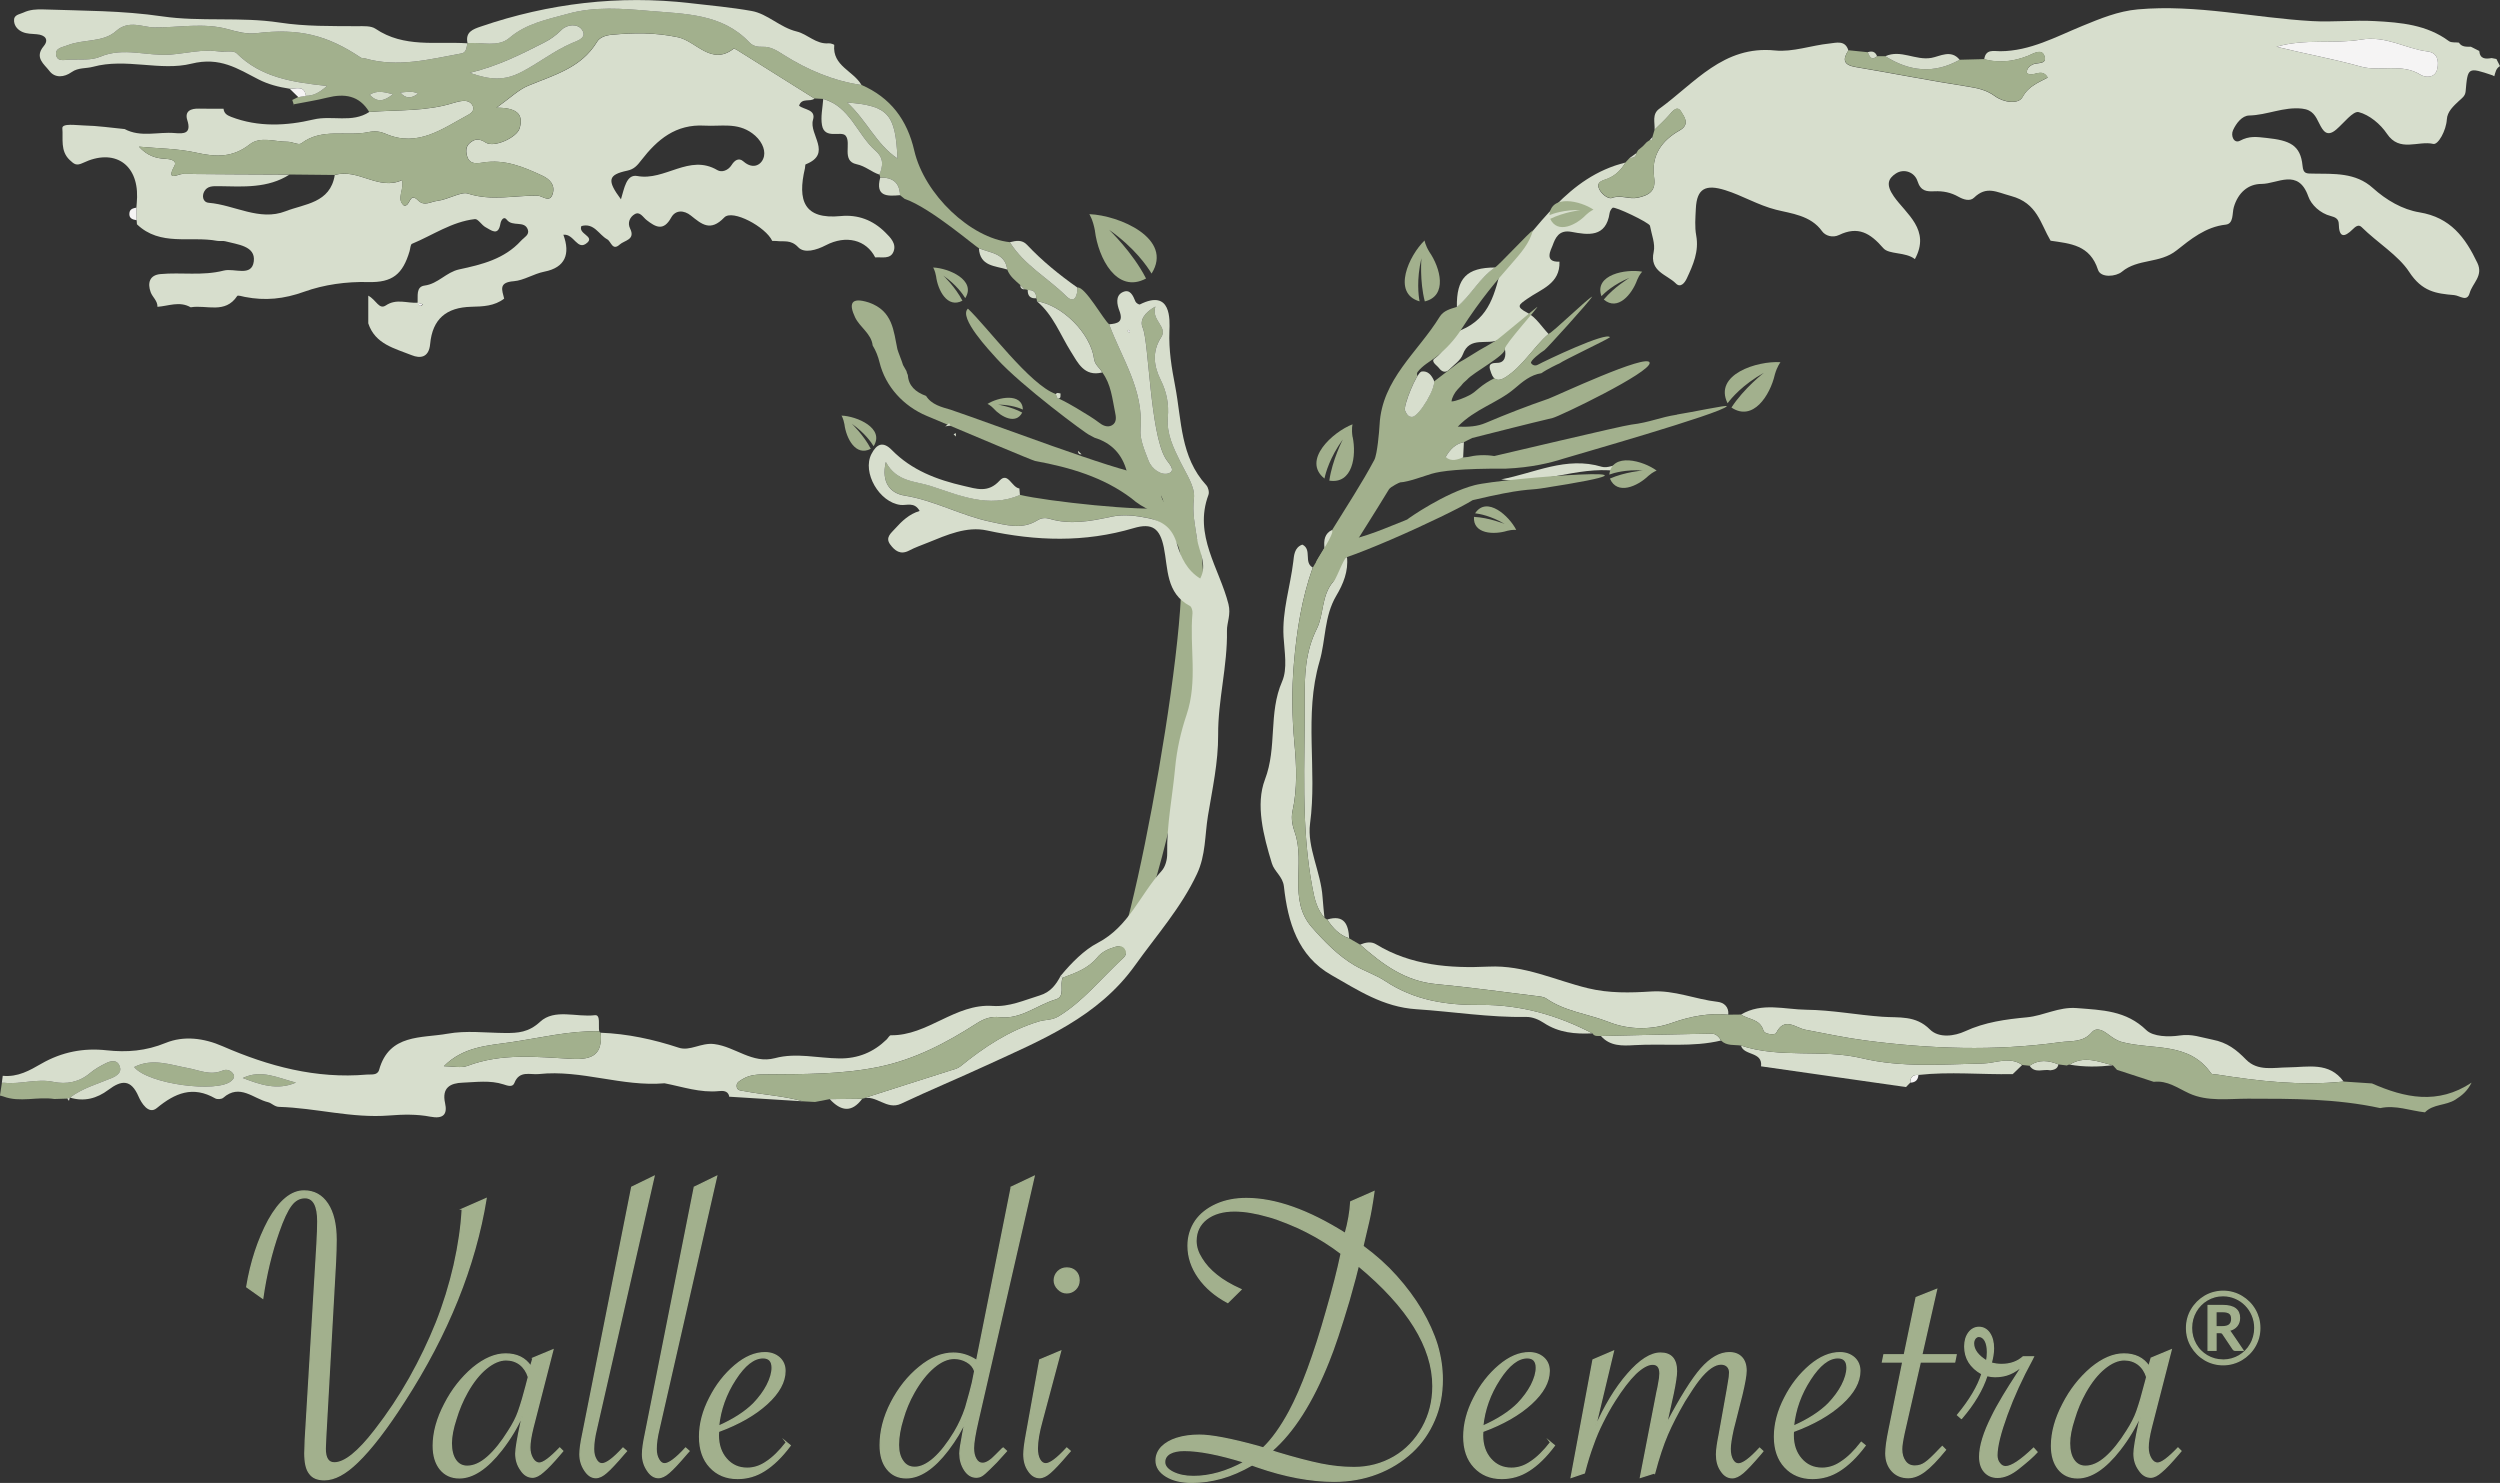 <svg xmlns="http://www.w3.org/2000/svg" id="Livello_2" data-name="Livello 2" viewBox="0 0 530.93 314.94"><rect x="0" y="0" width="530.93" height="314.94" fill="#333333" stroke="none"/><defs><style>      .cls-1, .cls-2, .cls-3, .cls-4 {        stroke-width: 0px;      }      .cls-1, .cls-5 {        fill: #a2b08d;      }      .cls-2 {        fill: #d7decd;      }      .cls-5 {        stroke: #a2b08d;        stroke-miterlimit: 10;        stroke-width: .29px;      }      .cls-3 {        fill: #f5f4f4;      }      .cls-4 {        fill: #fff;      }    </style></defs><g id="Livello_1-2" data-name="Livello 1"><g><g><path class="cls-1" d="M25.42,226.41c-.55-1.44-1.9-1.13-2.97-.59-1.16.58-2.33,1.24-3.32,2.07-2.31,1.95-5.07,2.44-7.78,1.87-3.52-.74-6.88.54-10.34.2-.2-.02-.41-.02-.61,0-.12.9-.26,1.81-.41,2.71.25.05.5.1.72.19,3.55,1.34,7.25-.03,10.84.54.9-.03,1.8-.06,2.71-.09.16-.11.34-.15.53-.11,0,0,.08-.1.08-.1,2.64-2.02,5.82-2.88,8.82-4.14,1.15-.48,2.26-1.17,1.73-2.55Z"></path><path class="cls-2" d="M176.21,233.42c2.3-.03,4.6-.05,6.91-.08-2.27,3.07-4.57,2.62-6.91.08Z"></path><path class="cls-2" d="M435.42,227.3c-1.46-.33-3.23.76-4.39-.96,1.98-1.42,4.04-1.14,6.12-.29-.18.97-.92,1.15-1.73,1.26Z"></path><path class="cls-3" d="M405.69,229.93c-.02-1.17.55-1.73,1.73-1.64-.07,1.08-.66,1.61-1.73,1.64Z"></path><path class="cls-2" d="M14.27,233.31c.16-.11.34-.15.53-.11-.05.19-.1.39-.15.59-.13-.16-.26-.32-.38-.48Z"></path><path class="cls-1" d="M28.49,226.61c3.86-1.97,7.74-.45,11.32.2,2.53.46,4.81,1.66,7.44.56.86-.36,1.75-.11,2.29.71.37.56.09,1.04-.4,1.47-2.98,2.63-17.69.7-20.65-2.94Z"></path><path class="cls-1" d="M62.85,229.91c-3.97,1.72-7.63.43-11.28-.97,3.93-1.92,7.56.04,11.28.97Z"></path><g><path class="cls-2" d="M283,112.46c.18,1.37,1.05,2.61.26,4.15-.46.89-.89,2.4.32,2.98.5.24,1.63-.84,2.48-1.32.34,3.02-.81,5.79-2.24,8.19-2.64,4.42-2.25,9.45-3.59,14.03-3.34,11.4-.46,22.97-2.01,34.41-.68,5.05,2.32,10.33,2.66,15.69.09,1.44.27,2.88.4,4.32-1.59-1.8-2.1-3.95-2.54-6.3-2.53-13.25-1.58-26.62-1.66-39.96-.03-5.19.1-10.17,2.59-15.14,1.49-2.97.95-6.98,3.4-9.89.4-.48.85-1.59.05-1.93-2.63-1.15-1.58-3.41-1.84-5.29-.17-1.64-.01-3.13,1.73-3.92Z"></path><path class="cls-2" d="M421.4,12.55c.32-2.21,2.08-1.66,3.41-1.67,6.36-.04,11.75-3.05,17.41-5.37,3.79-1.55,7.57-3.14,11.81-3.52,12.49-1.11,24.67,1.8,37.01,2.49,4.43.25,8.9-.25,13.34,0,5.49.29,11.01.77,15.7,4.25.51.38,1.4.22,2.12.32.61.97,1.59.87,2.54.87.59.3,1.19.6,1.78.9.17,1.75,1.34,1.74,2.64,1.51.34.07.67.13,1.01.2.25.5.51,1,.76,1.51-.85.47-.98,1.33-1.21,2.15-.13-.07-.25-.15-.39-.2-5.22-1.75-5.25-1.76-5.7,3.41-.09,1.03-.8,1.45-1.43,2.04-1.17,1.09-2.47,2.28-2.56,3.92-.14,2.37-1.84,5.44-2.88,5.2-3.23-.75-7.15,1.87-9.85-2.17-1.36-2.03-3.71-3.99-5.98-4.58-1.2-.31-3.19,2.36-4.8,3.72-1.97,1.67-2.8.26-3.58-1.3-.78-1.56-1.38-2.91-3.64-3.16-3.92-.44-7.44,1.38-11.25,1.46-1.52.03-2.76,1.66-3.42,3.11-.56,1.22.21,2.91,1.46,2.25,2.02-1.07,3.49-.83,5.7-.59,4.84.52,7.18,1.47,7.6,5.93.16,1.71.83,1.62,2.22,1.64,4.43.07,9.03-.27,12.7,3.05,2.86,2.58,6.32,4.59,9.89,5.17,6.62,1.09,9.74,5.34,12.32,10.75,1.31,2.75-1.06,4.3-1.64,6.39-.55,1.99-2.12.54-3.29.44-3.86-.33-6.82-.73-9.56-4.93-2.29-3.51-6.78-6.22-10.1-9.51-.67-.67-1.36-.05-1.87.45-1.87,1.86-2.93,1.76-2.98-1.14-.02-1.07-.76-1.42-1.69-1.66-2.28-.57-4.17-2.41-4.78-4.16-2.13-6.07-6.57-2.66-9.94-2.66-2.85,0-4.99,1.88-5.88,4.94-.38,1.3.01,3.53-1.73,3.71-4.26.46-7.5,3.15-10.43,5.47-3.58,2.85-8.22,1.69-11.62,4.54-1.2,1.01-4.49,1.38-5.07-.44-1.69-5.25-5.85-5.55-10.06-6.16,0,0,0,0,0,0-2.17-3.65-2.82-7.99-8.38-9.49-3.16-.85-5.21-2.23-7.9.37-.87.83-2.25.37-3.31-.23-1.57-.89-3.24-1.23-5.04-1.15-1.63.07-2.94.03-3.63-2.14-.62-1.94-2.9-2.76-4.62-1.62-1.61,1.07-2.15,2.35-.41,4.85,2.59,3.72,7.88,7.09,4.47,13.32-1.99-1.58-5.49-.93-6.7-2.32-2.8-3.24-5.38-4.74-9.39-2.81-1.42.68-2.94.15-3.61-.78-2.42-3.42-6.67-3.78-9.79-4.58-3.85-.98-7.11-3-10.78-4.15-4.15-1.3-6.05-.4-6.25,3.94-.09,1.89-.26,3.84.08,5.68.62,3.38-.65,6.23-2,9.12-.46.99-1.35,2.05-2.31,1.08-1.9-1.93-5.66-2.5-4.72-6.72.38-1.71-.46-3.7-.79-5.55-.12-.65-7.53-4.2-7.95-3.81-.3.27-.56.72-.62,1.11-.76,5.28-4.64,4.65-8.11,4-2.71-.51-3.44,1.37-4,2.9-.31.85-1.93,3.59,1.46,3.43.17,4.72-3.93,5.83-6.81,7.87-1.76,1.25-2.59,1.65.02,3,1.79.93,3.02,2.96,4.49,4.5-3.28,2.82-5.41,6.8-9.15,9.18-1.38.88-2.44.83-3.04-.87-.43-1.2-.84-2.18,1.25-2.19,1.73,0,1.92-1.55,1.65-2.94-.16-.8-.68-2.27-1.24-1.98-2.47,1.24-6.23-.87-7.69,3.12-.46,1.26-1.86,2.19-2.89,3.22-.81.81-1.58.48-2.19-.33-.48-.63-1.84-1.37-.87-2.05,2.33-1.66,3.21-5.02,5.55-5.99,6.24-2.58,7.21-8.06,8.64-13.45,7.93-8.38,13.92-19.07,26.3-22.14-.89,1.55-2.11,2.76-3.77,3.43-.94.38-2.31.59-1.96,1.85.34,1.25,2.02,2.56,2.82,2.26,1.93-.73,3.65.34,5.54-.06,2.61-.56,3.85-1.59,3.45-4.31-.68-4.65,1.64-7.85,5.39-9.96,2.4-1.34.9-3.04.39-3.94-.86-1.51-1.83-.2-2.62.7-.95,1.08-2.03,2.05-3.06,3.07.09-1.54-.59-3.31.99-4.45,7.53-5.43,13.59-13.52,24.62-12.39,3.75.38,7.67-1.09,11.54-1.48,1.4-.14,3.34-.79,4.01,1.47-1.32,1.98-1.01,3.11,1.54,3.54,7.98,1.35,15.92,2.92,23.92,4.16,2.08.32,3.92.76,5.62,2,1.94,1.41,5.03,1.81,5.91.2,1.3-2.37,3.41-3.07,5.34-4.13-1.35-2.29-3.2.18-4.46-1,0-.91.51-1.37,1.18-1.74.98-.54,3.33.09,2.54-1.95-.6-1.56-2.53-.29-3.46.08-3.09,1.21-6.11,1.59-9.3.72ZM483.47,9.93c6.01,1.49,12.03,2.57,17.94,4.22,4.03,1.13,8.61-.81,12.67,1.74.93.58,3.1.8,3.53-1.29.35-1.67.06-3.41-2.06-3.67-4.74-.58-8.73-3.43-14.21-2.51-5.74.96-11.92-.25-17.88,1.51Z"></path><path class="cls-2" d="M40.45,65.24c-2.32-1.33-4.67-.25-7.01-.08.04-1.28-1.05-2.04-1.44-3.1-.71-1.95-.25-3.63,2.05-3.85,4.46-.42,8.93.42,13.48-.75,2.22-.57,5.95,1.43,6.37-1.97.4-3.28-3.47-3.55-6.05-4.25-.55-.15-1.17.01-1.73-.09-5.7-1.07-12.1,1.23-17.04-3.52-.02-.29-.04-.58-.06-.88-.02-.89-.03-1.78-.05-2.68.05-.72.12-1.44.14-2.17.19-7.12-4.9-10.44-11.47-7.31-1.42.67-1.86.31-2.83-.6-2.06-1.93-1.37-4.58-1.57-6.73-.11-1.16,3.03-.64,4.67-.61,2.86.06,5.71.49,8.56.76,3.43,1.83,7.12.54,10.67.85,1.88.17,3.56.14,2.64-2.73-.62-1.94.75-2.51,2.48-2.46,1.74.04,3.48.02,5.21.02,0,0,0,0,0,0,.12.98.68,1.36,1.62,1.73,5.77,2.22,11.77,1.91,17.48.56,3.97-.94,8.19.81,11.86-1.6,5.96-.48,12.01-.06,17.82-1.9.69-.22,1.4-.39,2.11-.45.93-.07,1.79.29,2.11,1.21.29.83-.39,1.41-1,1.74-5.47,2.93-10.7,6.99-17.51,4.06-1.24-.53-2.31-.68-3.71-.38-4.71.98-9.88-.95-14.27,2.4-.55.42-1.91-.36-2.9-.35-2.71.02-5.77-1.23-8.05.56-3.58,2.81-7.12,2.71-11.27,1.77-3.98-.9-8.15-.89-12.24-1.29,1.71,1.89,3.55,2.49,5.62,2.58.76.03,2.6.25,1.89,1.55-1.85,3.39.86,1.65,1.76,1.66,7.57.08,15.13.09,22.7.13-4.6,2.95-9.85,2.56-14.9,2.47-1.5-.03-2.56-.03-3.21,1.12-.51.9-.35,2.3.97,2.41,5.47.46,10.78,3.95,16.3,1.79,4.01-1.57,9.5-1.71,10.44-7.68,4.97-1.5,9.3,3.39,14.3,1.08.53,2.01-1.3,3.96.39,5.39,1.42.34,1.08-3.02,3.02-1.08,1.31,1.31,2.66.27,4.06.1,2.31-.28,5.1-2.02,6.49-1.56,5.02,1.64,9.88.39,14.78.44,1.08.01,2.67,1.71,3.28-.47.51-1.83-.66-3.03-2.24-3.77-3.98-1.86-7.97-3.54-12.57-2.79-1.16.19-2.79.49-3.35-1.22-.31-.97-.38-2.11.47-2.87,1.04-.91,1.96-1.11,3.43-.15,1.82,1.18,6.64-1.09,7.21-3.02.93-3.15-.79-4.39-4.9-4.38,2.93-2.08,4.63-3.79,6.68-4.65,5.45-2.28,11.29-3.76,14.66-9.34.57-.94,1.79-1.37,3.04-1.49,4.74-.46,9.3-.51,14.15.52,3.88.82,7.05,6.12,11.81,2.44.12-.09.55.15.79.3,5.46,3.42,10.92,6.84,16.38,10.27-.92.8-2.7-.25-3.27,1.52,1.13.91,3.62.77,2.96,3-.92,3.1,4.2,7.18-1.55,9.45-.14.06-.09.55-.16.83-1.63,6.9-.19,10.91,7.57,10.16,3.71-.36,6.86.86,9.47,3.45,1.11,1.1,2.45,2.41,1.76,4.12-.68,1.67-2.48,1.08-3.87,1.21,0,0-.01,0-.01,0-1.9-3.73-6.17-4.84-10.5-2.58-1.98,1.03-4.57,1.79-5.86.41-1.57-1.68-3.06-1.1-4.64-1.32-.29-.02-.58-.03-.87-.02-1.38-2.98-8.46-6.78-10.18-4.98-2.97,3.11-4.81,1.42-7.11-.41-1.45-1.16-3.25-1.23-4.17.44-1.64,2.98-3.32,2.01-5.23.52-.76-.6-1.41-1.89-2.51-1.25-1,.58-1.6,1.78-.99,3.04,1.2,2.43-1.2,2.5-2.21,3.42-1.56,1.41-1.8-.66-2.65-1.12-1.79-.98-2.76-3.56-5.48-2.81-.73,1.68,2.8,2.14,1.25,3.53-2.12,1.89-2.78-1.96-5.08-1.69,1.52,4.09.41,6.97-4.03,7.84-2.28.45-4.37,1.87-6.5,2.03-3.29.25-2.49,1.86-2.04,3.7-2.08,1.6-4.51,1.67-6.98,1.73-5.34.13-8.25,2.62-8.74,7.91-.27,2.98-2.19,3.07-3.9,2.38-3.59-1.45-7.78-2.32-9.24-6.77,0-1.8,0-3.6,0-5.88,1.71.91,2.28,3.05,3.74,2.07,2.25-1.51,4.51-.42,6.76-.57.3.37.49,1.13,1.13.32-.38-.1-.77-.2-1.15-.3.08-1.41-.38-3.42,1.47-3.66,2.89-.38,4.58-2.84,7.37-3.44,4.76-1.02,9.57-2.18,13.11-6.07.68-.75,1.86-1.26,1.45-2.39-.72-2-3.26-.49-4.46-2.09-.63-.84-1.23.09-1.36.85-.46,2.75-1.97,1.36-3.14.75-.85-.45-1.6-1.8-2.27-1.73-4.89.55-8.94,3.41-13.37,5.25-.33.14-.35,1.03-.51,1.57-1.45,4.89-3.64,6.68-8.74,6.55-4.69-.12-9.43.54-13.63,2.05-4.33,1.56-8.29,1.95-12.6,1.11-.56-.11-1.5-.41-1.63-.21-2.56,3.9-6.54,1.83-9.87,2.41ZM131.87,42.34c.69-2.22,1.12-5.4,3.47-4.96,5.86,1.11,11.04-4.78,17.01-1.25.91.54,2.27.11,3.03-1.09.58-.93,1.48-1.67,2.5-.76,2.14,1.88,4.02.65,4.38-1.13.31-1.57-.67-3.51-2.51-4.85-3.23-2.35-6.65-1.42-10.1-1.62-6.15-.36-10.06,2.96-13.45,7.34-.83,1.07-1.5,1.91-2.97,2.22-4.1.87-4.39,2.02-1.35,6.1Z"></path><path class="cls-1" d="M99.8,15.47c4.43,1.57,7.33,1.62,10.71-.07,3.78-1.89,7.06-4.58,10.95-6.26,1.09-.47,3.38-1.11,2.1-2.88-.9-1.25-3.07-1.16-4.34.11-1.15,1.16-2.34,1.99-3.81,2.74-4.71,2.39-9.39,4.82-15.61,6.35ZM179.92,21.77c4.21,3.88,6.09,8.78,10.68,11.9-.42-9.45-1.93-11.22-10.68-11.9ZM78.49,20.14c1.66,1.63,2.97,1.44,4.97-.13-2.08-.52-3.41-.84-4.97.13ZM85.02,19.66q1.62,1.91,3.77.21c-1.25-.61-2.5-.32-3.77-.21ZM172.94,20.91c-5.46-3.42-10.92-6.85-16.38-10.27-.24-.15-.67-.39-.79-.3-4.75,3.68-7.93-1.62-11.81-2.44-4.85-1.03-9.4-.98-14.15-.52-1.25.12-2.48.54-3.04,1.49-3.37,5.58-9.21,7.06-14.66,9.34-2.05.86-3.75,2.56-6.68,4.65,4.12,0,5.84,1.24,4.9,4.38-.57,1.93-5.39,4.2-7.21,3.02-1.47-.96-2.4-.76-3.43.15-.86.75-.79,1.9-.47,2.87.56,1.71,2.19,1.41,3.35,1.22,4.6-.74,8.59.93,12.57,2.79,1.59.74,2.76,1.94,2.24,3.77-.61,2.18-2.2.48-3.28.47-4.9-.05-9.77,1.2-14.78-.44-1.39-.46-4.17,1.28-6.49,1.56-1.4.17-2.75,1.21-4.06-.1-1.93-1.94-1.59,1.43-3.02,1.08-1.69-1.43.14-3.37-.39-5.39-5,2.31-9.33-2.58-14.29-1.08-3.2-.03-6.4-.07-9.6-.1-7.57-.03-15.13-.05-22.7-.13-.9,0-3.61,1.73-1.76-1.66.71-1.3-1.14-1.51-1.89-1.55-2.07-.09-3.9-.69-5.62-2.58,4.09.39,8.27.39,12.24,1.29,4.15.94,7.69,1.05,11.27-1.77,2.28-1.79,5.34-.54,8.05-.56.98,0,2.35.77,2.9.35,4.4-3.35,9.57-1.42,14.27-2.4,1.41-.29,2.47-.15,3.71.38,6.8,2.93,12.04-1.13,17.51-4.06.61-.33,1.29-.91,1-1.74-.33-.92-1.18-1.28-2.11-1.21-.71.05-1.43.23-2.11.45-5.81,1.83-11.86,1.42-17.82,1.9-2.13-3.53-5.27-3.95-8.94-3.03-2.34.59-4.74.95-7.12,1.42l.04.04c-.11-.32-.21-.65-.32-.97.42-.21.84-.41,1.26-.62.54-.09,1.08-.17,1.62-.26,1.45-.02,2.7-.51,4.49-2.1-7.38-.77-14.05-1.83-19.18-6.93-.71-.7-2.53-.23-3.81-.41-3.45-.49-6.92.43-10.24.68-4.97.39-9.99-1.64-14.94.46-1.9.81-4.3.55-6.47.61-1.05.03-2.69.55-2.89-1.07-.18-1.44,1.38-1.56,2.45-1.98,3.37-1.35,7.53-.53,10.33-3.05,2.68-2.42,5.72-.75,8.12-.73,5.19.02,10.51-1.07,15.7.39,1.94.55,3.89,1.08,5.99.82,8.98-1.08,14.91.37,22.14,5.2.22.15.57.07.85.15,6.97,2.02,13.75.19,20.55-1.05.97-.18,1.06-1.28,1.21-2.14,0,0,.04-.03.04-.03,2.99-.3,6.46.95,8.88-1.12,3.67-3.13,8.12-3.93,12.42-5.13,5.68-1.58,11.62-1.11,17.37-.61,7.46.65,15.38.53,21.19,6.68.77.82,1.76.97,2.8.94,1.77-.05,2.97.76,4.51,1.73,5.01,3.16,10.51,5.53,16.5,6.38,6.17,2.69,9.7,7.4,11.21,13.95,2.16,9.33,11.98,18.58,20.29,19.44,3.01,4.85,8.07,7.58,12.01,11.48,1.71,1.69,2.36-.15,2.35-1.84,1.59-.34,5.7,7.11,6.74,7.79,2.67,7.27,7.35,13.89,6.66,22.26-.18,2.18.89,4.54,1.7,6.7.7,1.85,2.83,3.23,4.3,2.68,1.64-.61-.09-2.15-.7-3.18-3.29-5.53-3.51-24.68-4.83-27.71-.69-1.57.33-3.2,2.69-4.52-.96,2.93,2.69,4.28,1.24,6.51-2.06,3.15-1.52,6.26-.12,9.07,1.31,2.63,1.77,5.18,1.53,7.96-.3,3.52,1.19,6.46,2.67,9.49,1.22,2.49,3.17,5.29,2.87,7.7-.38,3.05.22,5.73.65,8.56,5.53,9.23-7.74,89.46-18.8,91.24,4.14.44,19.48-82.77,14.54-90.12-1.9-2.83-2.88-4.81-5.99-5.45-2.71-.56-5.29-.91-8.14-.29-4.23.92-8.59,1.72-12.95.4-.84-.25-1.7-.2-2.52.31-3.28,2.07-6.59,1.04-10.04.31-6.24-1.32-11.87-4.52-18.23-5.55-2.97-.48-4.98-2.73-3.96-7.14,2.25,4.26,6.25,4.05,9.51,5.1,6.12,1.98,12.32,4.81,18.99,1.91,5.7,1.37,26.13,3.57,30.67,2.73-.42-5.19-5.05-5.53-7.99-7.69-.97-3.64-3.22-6.06-6.84-7.17-.37-.2-.74-.4-1.11-.59-.55-.14-14.45-10.43-19.66-16.19-1.53-1.7-8.21-8.76-6.14-10.64,4.1,3.86,13.18,16.22,18.66,18.13.16.33.32.95.47.95.55-.02,7.02,3.77,8.67,5.09.7.56,1.79,1.18,2.8.6,1.07-.61.85-1.83.66-2.73-.61-2.92-.85-5.99-2.73-8.5-.49-1-1.54-1.51-1.73-2.88-.74-5.48-6.79-11.43-12.14-12.24,0-.22-.04-.43-.15-.62.04-1.24-.55-1.83-1.8-1.75-.22-.1-.44-.15-.68-.15-.3-.3-.6-.6-.9-.91-1.09-.97-2.26-1.86-2.78-3.31-.47-3.56-3.66-3.48-6.02-4.53-.37.02-10.2-8.57-15.78-10.47-.32-.26-.64-.52-.97-.78-.09-2.73-1.63-3.81-4.21-3.73-.01-.23-.07-.45-.17-.65.77-1.85.96-3.5-.82-5.06-3.92-3.44-5.37-9.38-11.11-11-.63-.03-1.27-.07-1.9-.1Z"></path><path class="cls-2" d="M225.73,207.6c-.15-.14-.29-.28-.44-.42-1.01,1.92-2.16,3.52-4.5,4.23-3.28,1-6.46,2.47-9.97,2.22-7.98-.55-13.79,6.35-21.64,6.23-.29,0-.58.6-.89.9-2.79,2.71-6.09,4.07-10.03,4.02-4.56-.05-9.15-1.27-13.68-.06-4.82,1.28-8.44-2.44-12.9-2.99-2.82-.35-5.12,1.57-7.54.77-5.41-1.78-10.88-2.96-16.57-3.18.39,4.5-1.58,5.78-6.06,5.55-7.42-.39-14.95-1.28-22.23,1.49-1.37.52-3.11.07-5.01.07,4.11-4.15,9.38-4.39,14.15-5.08,6.24-.91,12.45-2.48,18.83-2.34-.21-1.22.35-3.57-.91-3.41-3.93.48-8.56-1.45-11.65,1.41-2.42,2.24-4.68,2.39-7.42,2.37-4.08-.03-8.26-.57-12.22.15-5.49.99-12.39-.02-14.53,7.65-.35,1.26-1.63.95-2.62,1.03-10.78.94-20.87-1.77-30.6-6.01-4.05-1.77-8.28-2.28-12.13-.71-4.2,1.72-8.21,2.03-12.56,1.56-4.86-.53-9.46.34-13.83,2.85-2.47,1.42-4.99,2.89-8.2,2.57-.06.5-.12,1-.19,1.49.2-.02.41-.02.61,0,3.45.35,6.82-.94,10.34-.2,2.72.57,5.47.09,7.78-1.87.99-.83,2.15-1.49,3.32-2.07,1.07-.54,2.42-.86,2.97.59.53,1.37-.58,2.06-1.73,2.55-2.99,1.26-6.18,2.12-8.82,4.14,3.01.92,5.73.18,8.15-1.64,2.77-2.08,4.8-2.33,6.42,1.42.57,1.32,2.11,3.89,3.85,2.46,3.91-3.23,7.68-4.79,12.43-2.07.42.24,1.34.18,1.69-.12,3.52-3.1,6.43.2,9.54.93.72.17,1.37.96,2.3.99,7.83.22,15.49,2.46,23.41,1.83,2.89-.23,5.89-.3,8.71.25,2.86.55,3.68-.54,3.16-2.88-.74-3.33,1.18-4.25,3.72-4.34,2.89-.11,5.83-.56,8.68.36.86.28,1.94.69,2.32-.29,1.07-2.74,3.34-1.7,5.22-1.9,9.01-.97,17.67,2.74,26.67,1.96,3.83.74,7.56,2.06,11.56,1.66.81-.08,1.85-.1,2.15,1.01.02.07,0,.12.01.18,5.22.3,10.43.68,15.65.98-4.06-1.16-8.3-1.37-12.43-2.16-.68-.13-1.57-.06-1.63-1.04-.06-.85.7-1.16,1.31-1.54,1.57-.96,3.31-.97,5.06-.98,7.95-.07,15.85.04,23.77-1.58,7.74-1.59,14.41-5.12,20.87-9.27,1.59-1.02,3.08-1.51,4.87-1.3,4.51.52,7.9-2.59,11.89-3.77,2.13-.63.73-3.15,1.5-4.64ZM49.14,229.55c-2.98,2.63-17.69.7-20.65-2.94,3.86-1.97,7.74-.45,11.32.2,2.53.46,4.81,1.66,7.44.56.86-.36,1.75-.11,2.29.71.37.56.09,1.04-.4,1.47ZM51.57,228.94c3.93-1.92,7.56.04,11.28.97-3.97,1.72-7.63.43-11.28-.97Z"></path><path class="cls-2" d="M216.62,105.12c-6.67,2.89-12.87.07-18.99-1.91-3.25-1.05-7.25-.84-9.51-5.1-1.02,4.4.99,6.66,3.96,7.14,6.37,1.02,11.99,4.23,18.23,5.55,3.45.73,6.75,1.75,10.04-.31.82-.51,1.68-.56,2.52-.31,4.37,1.32,8.72.52,12.95-.4,2.85-.62,5.43-.27,8.14.29,3.11.64,5.05,2.17,5.99,5.45.81,2.84,2.18,5.66,4.94,7.34,1.57-2.97-.26-5.66-.68-8.47-.43-2.83-1.03-5.51-.65-8.56.3-2.42-1.65-5.21-2.87-7.7-1.48-3.02-2.97-5.97-2.67-9.49.24-2.78-.22-5.33-1.53-7.96-1.4-2.81-1.93-5.92.12-9.07,1.45-2.23-2.2-3.58-1.24-6.51-2.36,1.32-3.38,2.94-2.69,4.52,1.32,3.02,1.54,22.18,4.83,27.71.61,1.03,2.35,2.57.7,3.18-1.48.55-3.6-.82-4.3-2.68-.82-2.16-1.88-4.52-1.7-6.7.7-8.37-3.98-14.99-6.66-22.26,1.79-.16,3.11-.44,2.17-2.9-.46-1.2-.93-3.14.69-3.92,1.59-.77,2.21.71,2.73,1.99.12.3.76.7.94.61,6.72-3.37,6.36,3.31,6.27,5.65-.15,4.08.46,7.75,1.22,11.7,1.4,7.32,1.08,15.03,6.61,21.04.42.46.67,1.49.46,2.05-3.2,8.57,2.32,15.59,4.25,23.2.57,2.25-.35,3.94-.32,5.65.14,7.48-1.92,14.72-1.87,22.09.03,5.9-1.23,11.52-2.17,17.25-.67,4.12-.45,8.31-2.32,12.3-3.37,7.19-8.58,13.02-13.12,19.38-7.91,11.08-19.86,15.88-31.51,21.25-6.05,2.79-12.2,5.35-18.22,8.19-3.08,1.45-5.31-2.05-8.21-1.08,6.31-2.03,12.62-4.06,18.95-6.06.68-.21,1.3-.34,1.91-.84,5.01-4.07,10.35-7.6,16.61-9.5,1.36-.41,2.77-.23,4.15-1.06,5.29-3.21,9.05-8.06,13.52-12.15.59-.54,1.03-1.06.7-1.85-.44-1.03-1.39-1-2.23-.74-1.4.42-2.76,1.03-3.71,2.2-1.92,2.36-4.63,3.31-7.33,4.31-.15-.14-.29-.28-.44-.42,2.25-2.72,5-5.49,7.79-6.94,6.71-3.48,9.04-10.3,13.63-15.32.8-.87,1.2-2.44,1.18-3.68-.12-6.14,1.13-12.12,1.68-18.16.36-3.96,1.25-7.79,2.43-11.3,2.43-7.22.6-14.41,1.26-21.56.05-.52-.17-1.37-.54-1.56-5.13-2.71-4.62-7.91-5.55-12.45-.83-4.03-2.45-5.26-6.44-4.07-10.36,3.07-20.66,2.75-31.14.48-4.28-.93-8.5.96-12.53,2.59-1.33.54-2.71,1.01-3.97,1.68-1.87.99-3.06.03-4.04-1.31-1.08-1.48.2-2.38,1.05-3.34,1.45-1.61,3-3.1,5.22-3.76-1.12-2-2.76-1.12-4.06-1.28-4.52-.53-8.18-6.89-6.19-10.79,1.12-2.19,2.48-2.77,4.34-.87,4.24,4.32,9.61,6.33,15.34,7.64,2.64.6,5.11,1.54,7.55-1.14,1.78-1.96,2.6,1.5,4.2,1.66.04.48.08.96.12,1.43ZM239.96,70.34c-.08-.1-.15-.2-.23-.3-.09.08-.18.17-.28.25.13.13.26.25.38.38.04-.11.08-.22.12-.33Z"></path><path class="cls-1" d="M356.17,88.06c-3.68.56-5.83,1.66-9.75,2.12-1.91.22-28.18,6.5-29.08,6.67-.81-.13-1.83-.23-3.01-.17-1,.05-1.87.2-2.59.37-.34.03-.67.06-1.01.1-.55.07-1.2.11-1.92.09-.67-.02-1.28-.09-1.8-.18.9-1.58,2.02-2.81,3.88-3.16.58-.29,1.17-.59,1.75-.88,5.69-1.43,11.38-2.9,17.09-4.25,1.45-.34,20.92-9.69,20.61-11.73-.33-2.14-19.98,7.11-21.49,7.64-4.5,1.55-8.94,3.27-13.32,5.13-1.84.78-3.6.88-5.94.8,3.65-3.8,8.47-5.03,12.04-8.08,1.74-1.49,3.45-2.94,5.72-3.27,1.1-.8,3.71-2.06,3.8-2.06,1.03-.76,9.71-4.84,10.76-5.57-.62-1.28-13.66,4.93-15.36,5.85-.5.27-1.09.11-1.39-.37-.29-.45,2.03-2.26,2.83-2.74.4-.24,9.6-10.38,10.16-11.39-1.06.47-8.2,7.46-9.26,7.92-3.28,2.82-5.41,6.8-9.15,9.18-.96.61-1.75.76-2.35.23-1.15.58-2.28,1.27-3.27,2.11-.67.57-1.26,1.11-2.1,1.54-.87.46-2.81,1.27-3.76,1.3.08-.86.71-1.94,1.3-2.56,1.59-1.63.48-.74,2-2.07,1.27-1.53,8.31-5.17,8.04-6.56-.16-.8,7.41-9.16,6.85-8.88-.2.1-8.51,7.07-8.73,7.13-1.14.71-2.33,1.34-3.49,2.02-1.5.88-2.94,1.88-4.48,2.69-1.74,1.32-3.48,2.64-5.2,3.98.19,1.77-3.26,7.45-4.67,7.51-.9,0-1.2-.7-1.49-1.34-.35-.75,1.38-5.31,2.63-7.33-.12-.29-.15-.62.05-.87,1.05-1.36,2.52-2.14,3.87-3.14,0,0,0,0,.01,0,2.16-1.71,4-3.74,5.32-5.8,8.64-13.45,13.83-15.69,15.26-21.09-.47.06-7.56,7.76-8.03,7.82-3.31,2.22-5.08,5.92-8.11,8.41-1.38.43-2.82.76-3.66,2.12-4.58,7.47-12.26,13.23-12.75,22.93-.07,1.33-.48,6.26-1.12,7.45-2.69,5.05-5.87,9.85-8.87,14.74.18,1.37-2.6,5.17-3.39,6.7-.46.89,2.24,3.86,3.45,4.44.5.24,2.16-4.86,3-5.34,2.98-4.76,6-9.49,8.92-14.29.33-.55,2.26-1.49,2.41-1.49,1.63-.05,5.3-1.43,6.68-1.83,1.99-.58,6.17-1.13,15.72-1.08,5.45-.24,9.45-1.22,12.17-2.1,1.48-.48,33.89-9.69,34.78-11.17.2-.34-7.5,1.3-10.56,1.77Z"></path><path class="cls-2" d="M497.72,229.69c-9.04.96-17.98-.08-26.89-1.49-.43-.07-1.08,0-1.25-.25-4.69-6.75-12.4-4.94-18.85-6.63-1.22-.32-2.03-.93-2.96-1.61-1.05-.79-2.47-1.7-3.53-.47-1.92,2.21-4.37,1.76-6.79,2.1-13.8,1.92-27.6,1.42-41.3-.38-4.22-.55-8.52-1.47-12.78-2.28-1.99-.38-4.43-2.86-6.17.73-.19.39-2.42.35-2.7-.58-.77-2.5-3.18-2.26-4.75-3.37,4.44-2.65,9.26-1.07,13.87-1.02,5.38.06,10.74,1.1,16.12,1.49,3.56.26,7.07-.36,10.11,2.69,1.92,1.92,5.26,1.42,7.48.39,4.23-1.95,8.66-2.54,13.12-2.96,3.6-.34,6.76-2.27,10.6-1.96,5.36.43,10.46.49,14.78,4.69,1.43,1.39,4.76,1.48,7.07,1.13,2.59-.4,4.61.43,6.95.88,3.17.61,5.09,2.13,7.15,4.24,2.48,2.54,5.89,1.67,8.95,1.65,4.23-.04,8.68-1.24,11.78,3.02Z"></path><path class="cls-2" d="M278.79,120.54c-2.34,6.57-3.41,13.4-4,20.31-.49,5.69-.42,11.37.11,17.06.45,4.78.63,9.63-.41,14.33-.39,1.74.09,3.4.51,4.61,2.25,6.55-1.54,14.23,3.59,20.07,2.66,3.03,5.61,6.05,9.03,8.07,2,1.19,4.53,2.01,6.52,3.33,6.24,4.14,13.01,5.18,20.34,5.1,8.34-.09,16.28,2.16,23.7,6.04-3.64.17-7.15-.12-10.34-2.24-1.05-.7-2.44-1.27-3.66-1.25-7.86.14-15.61-1.13-23.4-1.64-7.05-.46-12.41-4.06-18.04-7.26-7.12-4.05-9.24-11.24-10.07-18.8-.24-2.15-2.02-3.13-2.56-4.92-1.79-5.86-3.5-12.48-1.47-17.8,2.63-6.89.71-14.13,3.64-20.81,1.19-2.71.5-6.34.31-9.53-.32-5.46,1.43-10.62,2.07-15.94.15-1.23.19-3,1.92-3.61,2.12,1.02.23,3.84,2.23,4.87Z"></path><path class="cls-2" d="M99.25,9.2c-.15.87-.24,1.97-1.21,2.14-6.8,1.24-13.58,3.07-20.55,1.05-.28-.08-.63,0-.85-.15-7.22-4.83-13.16-6.27-22.14-5.2-2.11.25-4.06-.28-5.99-.82-5.19-1.46-10.52-.36-15.7-.39-2.4-.01-5.44-1.68-8.12.73-2.79,2.52-6.96,1.7-10.33,3.05-1.07.43-2.63.54-2.45,1.98.2,1.62,1.83,1.1,2.89,1.07,2.17-.07,4.57.2,6.47-.61,4.95-2.11,9.97-.08,14.94-.46,3.32-.26,6.79-1.18,10.24-.68,1.29.18,3.11-.29,3.81.41,5.13,5.1,11.8,6.16,19.18,6.93-1.78,1.59-3.03,2.09-4.49,2.1-.34-2.35-2.09-1.46-3.44-1.51-2.3-.35-4.52-.91-6.61-1.98-4.44-2.28-8.18-4.84-14.24-3.34-6.57,1.64-13.9-1.25-20.9.66-1.5.41-3.12.12-4.56,1.14-1.55,1.1-3.52,1.33-4.73-.28-1.05-1.4-3.23-2.79-1.19-5.24,1.18-1.41.29-2.39-1.48-2.53-1.01-.08-2.08-.08-2.98-.46-.91-.38-1.73-1.15-1.83-2.28-.14-1.44,1.1-1.44,1.98-1.86,1.38-.65,2.8-.72,4.27-.67,8.4.29,16.74.23,25.19,1.47,8.13,1.19,16.67.06,24.94,1.32,5.52.84,11.02.74,16.54.77,1.29,0,2.87-.11,3.83.54,6.05,4.1,12.9,2.67,19.48,3.09Z"></path><path class="cls-1" d="M238.99,201.84c-.44-1.03-1.39-1-2.23-.74-1.4.42-2.76,1.03-3.71,2.2-1.92,2.36-4.63,3.31-7.33,4.31-.76,1.49.63,4.02-1.5,4.64-3.99,1.18-7.38,4.29-11.9,3.77-1.8-.21-3.29.29-4.87,1.3-6.47,4.15-13.13,7.68-20.87,9.27-7.92,1.62-15.82,1.52-23.77,1.58-1.75.01-3.49.02-5.06.98-.61.38-1.37.69-1.31,1.54.07.98.95.91,1.63,1.04,4.13.79,8.37,1,12.43,2.16.86.05,1.72.1,2.58.14,1.04-.2,2.07-.4,3.11-.6,2.3-.03,4.6-.05,6.91-.08,0,0,.05-.02.05-.02,6.31-2.03,12.62-4.06,18.95-6.06.68-.21,1.3-.34,1.91-.84,5.01-4.07,10.35-7.6,16.61-9.5,1.36-.41,2.77-.23,4.15-1.06,5.29-3.21,9.05-8.06,13.52-12.15.59-.54,1.03-1.06.7-1.85Z"></path><path class="cls-2" d="M367.04,215.49c-4.15-.38-7.94.31-12,1.75-4.1,1.45-8.9,1.58-13.42-.21-4.37-1.73-9.21-2.19-13.22-4.97-.55-.38-1.36-.45-2.06-.53-7.14-.88-14.27-1.87-21.43-2.55-6.55-.62-11.4-4.25-16.06-8.37,1.12-.47,2.34-.72,3.38-.08,7.39,4.52,15.73,5.14,23.91,4.75,7.62-.36,14.11,2.9,21.09,4.59,4.49,1.09,9,.98,13.45.69,4.94-.32,9.37,1.67,14.1,2.2,1.32.15,2.42,1.06,2.26,2.73Z"></path><path class="cls-1" d="M201.94,87.03c8.75,2.95,35.24,13.04,40.61,13.61,0,0,.09.16.09.16-.02.64.33.93,1.08.86l1.69.42c.44.34.89.68,1.33,1.03.06.28.2.52.43.71-2.09,2.83,2.81,3.99,1.91,6.53-3.11-1.21-6.31-2.3-8.79-4.52-5.94-4.48-13.03-6.57-20.45-7.93-.47-.06-13.69-5.64-23.04-9.58-4.9-2.06-8.74-6.2-10.01-11.36-.3-1.23-.75-2.43-1.46-3.59-.26-2.51-2.75-3.88-3.74-5.99-1.27-2.7-1.08-4.43,2.95-3.13,5.07,1.78,5.22,6,6.04,9.9.1.47,1.03,2.71,1.2,3.38.24.43.49.85.73,1.28.05.29.15.57.29.83.14,2.3,1.63,3.63,3.87,4.44,1.16,1.86,3.25,2.36,5.28,2.95Z"></path><path class="cls-2" d="M182.96,18.05c-5.99-.86-11.49-3.22-16.5-6.38-1.54-.97-2.74-1.78-4.51-1.73-1.04.03-2.02-.12-2.8-.94-5.81-6.15-13.74-6.03-21.19-6.68-5.74-.5-11.68-.98-17.37.61-4.3,1.2-8.75,2-12.42,5.13-2.43,2.07-5.89.82-8.88,1.12-.52-2.38,1.12-2.97,2.87-3.56,14.42-4.93,29.32-6.69,44.35-4.96,4.34.5,8.79.9,13.11,1.67,3.39.6,6.03,3.51,9.58,4.36,2.3.55,4.09,2.75,6.79,2.51.4-.04,1.19.26,1.18.34-.45,4.48,4.12,5.52,5.79,8.52Z"></path><path class="cls-1" d="M421.4,12.55c3.19.86,6.21.49,9.3-.72.93-.37,2.86-1.64,3.46-.08.78,2.03-1.57,1.4-2.54,1.95-.67.37-1.18.83-1.18,1.74,1.25,1.18,3.11-1.28,4.46,1-1.93,1.05-4.04,1.76-5.34,4.13-.88,1.61-3.97,1.21-5.91-.2-1.7-1.24-3.54-1.67-5.62-2-8-1.24-15.94-2.82-23.92-4.16-2.55-.43-2.86-1.56-1.54-3.54,1.36.14,2.73.28,4.09.42.4.89.76,1.89,1.99.85.58,0,1.16,0,1.74,0,5.12,3.24,10.36,3.82,15.78.75,1.75-.05,3.49-.09,5.24-.14Z"></path><path class="cls-2" d="M369.73,222.05c8.36,2.8,17.24.67,25.64,2.68,8.59,2.05,17.16,1.29,25.81,1.12,2.58-.05,5.65-1.57,8.28.32-.67.65-1.34,1.3-2.01,1.94-6.68.13-13.37-.57-20.04.18-1.18-.09-1.74.47-1.73,1.64-.3.31-.6.62-.9.93-10.26-1.47-20.52-2.93-30.78-4.4.36-3.2-3.63-2.19-4.27-4.41Z"></path><path class="cls-1" d="M351.4,27.51c1.03-1.02,2.11-1.99,3.06-3.07.79-.9,1.76-2.21,2.62-.7.51.9,2,2.6-.39,3.94-3.75,2.11-6.07,5.31-5.39,9.96.4,2.72-.84,3.75-3.45,4.31-1.89.4-3.61-.66-5.54.06-.8.3-2.48-1.01-2.82-2.26-.34-1.25,1.03-1.47,1.96-1.85,1.66-.68,2.88-1.88,3.77-3.43.28-.3.57-.61.85-.91.7-.04,1.38-.12,1.45-1.05.14-.2.26-.4.37-.62.31-.26.62-.52.94-.78,0,0,.05-.04.05-.04.28-.3.56-.59.84-.88.22-.14.43-.28.63-.43.49.04.7-.17.58-.67.16-.53.32-1.06.47-1.59Z"></path><path class="cls-2" d="M339.98,220.01c7.83-.17,15.66-.37,23.48-.5.89-.01,1.6.63,2.03,1.47-6.06,1.45-12.25.62-18.38.98-2.54.15-5.19.27-7.13-1.96Z"></path><path class="cls-2" d="M228.82,61.08c.02,1.69-.63,3.54-2.35,1.84-3.94-3.9-9-6.63-12.01-11.48,1.29-.32,2.57-.6,3.65.55,3.23,3.43,6.87,6.38,10.71,9.09Z"></path><path class="cls-2" d="M318.83,101.8c7.05-1.32,13.78-4.95,21.34-2.67,1.2.36,2.75-.44,4.14-.7-.11.76-.46,1.66-1.21,1.57-8.22-.99-16.04,3.09-24.27,1.81Z"></path><path class="cls-2" d="M416.17,12.69c-5.42,3.07-10.66,2.49-15.78-.75,3.27-1.49,6.39.94,9.75.36,1.84-.32,4.2-1.87,6.03.39Z"></path><path class="cls-2" d="M317.51,56.81c-3.31,2.22-5.08,5.92-8.11,8.41-.11-6.14,2.08-8.4,8.11-8.41Z"></path><path class="cls-2" d="M286.52,199.27c-2.11-.69-3.49-2.21-4.66-3.99,3.62-1.09,4.51,1.03,4.66,3.99Z"></path><path class="cls-3" d="M61.52,18.85c1.34.05,3.1-.83,3.44,1.51-.54.09-1.08.17-1.62.26-.6-.59-1.21-1.18-1.81-1.77Z"></path><path class="cls-3" d="M28.97,44.09c.02.89.03,1.78.05,2.68-.88-.14-1.66-.39-1.54-1.52.09-.88.8-1.02,1.49-1.16Z"></path><path class="cls-2" d="M398.64,11.94c-1.23,1.04-1.59.04-1.99-.85.92-.31,1.62-.13,1.99.85Z"></path><path class="cls-2" d="M225.25,101.97c.57.27,1.13.53,1.7.79-.57-.27-1.13-.53-1.7-.79Z"></path><path class="cls-2" d="M347.52,32.52c-.07.92-.74,1-1.45,1.05.48-.35.96-.7,1.45-1.05Z"></path><path class="cls-2" d="M348.83,31.13c-.31.26-.62.52-.94.78.31-.26.62-.52.94-.78Z"></path><path class="cls-2" d="M349.71,30.2c-.28.29-.56.59-.84.88.28-.29.56-.59.84-.88Z"></path><path class="cls-2" d="M350.93,29.1c.12.5-.09.71-.58.67.19-.22.39-.45.58-.67Z"></path><path class="cls-2" d="M189.92,76.76c-.19-.37-.38-.73-.57-1.1.19.37.38.73.57,1.1Z"></path><path class="cls-3" d="M483.47,9.93c5.96-1.77,12.14-.55,17.88-1.51,5.47-.92,9.47,1.93,14.21,2.51,2.11.26,2.41,2,2.06,3.67-.44,2.09-2.6,1.88-3.53,1.29-4.07-2.55-8.64-.61-12.67-1.74-5.91-1.65-11.93-2.73-17.94-4.22Z"></path><path class="cls-3" d="M88.62,64.29c.38.1.77.2,1.15.3-.64.81-.83.04-1.13-.32,0,0-.02.03-.02.03Z"></path><path class="cls-2" d="M99.8,15.47c6.22-1.54,10.9-3.97,15.61-6.35,1.47-.74,2.66-1.58,3.81-2.74,1.26-1.27,3.44-1.36,4.34-.11,1.28,1.77-1,2.41-2.1,2.88-3.89,1.67-7.17,4.36-10.95,6.26-3.38,1.69-6.28,1.64-10.71.07Z"></path><path class="cls-2" d="M186.77,37.08c-1.7-.53-2.93-1.8-4.88-2.21-3.24-.69-1.01-4.5-2.3-6.05-.93-1.12-4.46.88-5.02-2.23-.32-1.78.14-3.71.26-5.57,5.74,1.61,7.19,7.56,11.12,11,1.78,1.56,1.59,3.21.82,5.06Z"></path><path class="cls-2" d="M234.07,79.1c-3.83.97-5.18-2.1-6.65-4.43-2.29-3.65-3.77-7.82-7.22-10.69,5.35.8,11.39,6.76,12.14,12.24.19,1.37,1.24,1.88,1.73,2.88Z"></path><path class="cls-2" d="M179.92,21.77c8.75.69,10.26,2.46,10.68,11.9-4.59-3.13-6.47-8.02-10.68-11.9Z"></path><path class="cls-2" d="M213.91,57.24c-2.53-.81-5.81-.63-6.02-4.53,2.36,1.05,5.55.97,6.02,4.53Z"></path><path class="cls-2" d="M191.14,41.45c-2.72.25-5.28.32-4.21-3.72,2.58-.09,4.12,1,4.21,3.72Z"></path><path class="cls-2" d="M78.49,20.14c1.56-.98,2.89-.65,4.97-.13-2,1.57-3.31,1.77-4.97.13Z"></path><path class="cls-2" d="M85.02,19.66c1.28-.11,2.52-.4,3.77.21q-2.15,1.7-3.77-.21Z"></path><path class="cls-2" d="M220.06,63.35c-1.24.08-1.83-.51-1.8-1.75,1.25-.08,1.84.51,1.8,1.75Z"></path><path class="cls-2" d="M225.23,83.54c-.06.45.19,1.09-.55,1.11-.15,0-.31-.62-.47-.95,0,0,.27-.25.27-.25.27.01.53.05.79.13l-.04-.05Z"></path><path class="cls-2" d="M217.58,61.45c-.6,0-.9-.3-.9-.91.3.3.6.6.9.91Z"></path><path class="cls-2" d="M232.45,93c-.37-.2-.74-.4-1.11-.59.37.2.74.4,1.11.59Z"></path><path class="cls-1" d="M127.58,219.32c.39,4.5-1.58,5.78-6.06,5.55-7.42-.39-14.95-1.28-22.23,1.49-1.37.52-3.11.07-5.01.07,4.11-4.15,9.38-4.39,14.15-5.08,6.24-.91,12.45-2.48,18.83-2.34.05.15.16.26.32.32Z"></path><path class="cls-4" d="M239.96,70.34c-.04.11-.08.22-.12.33-.13-.13-.26-.25-.38-.38.09-.08.18-.17.28-.25.08.1.15.2.23.3Z"></path><path class="cls-2" d="M448.71,226.24c-3.06.34-6.11.4-9.16-.14,3.08-1.99,6.12-.6,9.16.14Z"></path><path class="cls-2" d="M299.89,88.55c-.9,0-1.19-.7-1.49-1.34-.45-.95,2.5-8.16,3.51-8.31,1.31-.19,2.09.75,2.6,1.87.63,1.39-3.12,7.71-4.62,7.78Z"></path><path class="cls-2" d="M310.89,93.91c-.05,1.08-.11,2.16-.16,3.24-1.21.43-2.43.99-3.72-.08.9-1.58,2.02-2.81,3.88-3.16Z"></path><path class="cls-2" d="M200.71,90.61c.28-.25.57-.49.85-.74.1.17.2.34.3.5-.39.06-.79.12-1.18.19l.03.05Z"></path><path class="cls-2" d="M203.01,92c0,.24-.01.47-.02.71-.16-.16-.31-.32-.47-.48.15-.1.32-.18.49-.23Z"></path><path class="cls-2" d="M228.94,95.74c.25.25.51.5.76.75-.53.04-.78-.22-.76-.75Z"></path><path class="cls-1" d="M62.35,22.18c-.05.1-.09.19-.14.29.06-.08.12-.17.18-.25,0,0-.04-.04-.04-.04Z"></path><path class="cls-1" d="M367.04,215.49c.9,0,1.81-.02,2.71-.03,1.57,1.11,3.98.87,4.75,3.37.28.93,2.51.97,2.7.58,1.74-3.58,4.18-1.11,6.17-.73,4.25.81,8.55,1.73,12.78,2.28,13.7,1.8,27.51,2.3,41.3.38,2.43-.34,4.88.11,6.79-2.1,1.07-1.23,2.48-.32,3.53.47.92.69,1.74,1.29,2.96,1.61,6.45,1.69,14.16-.12,18.85,6.63.18.25.82.18,1.25.25,8.91,1.4,17.84,2.44,26.89,1.49,2.01.13,4.01.26,6.02.4,6.97,3.06,13.96,4.6,21.16-.17-.94,1.86-2.08,2.74-3.44,3.61-2.05,1.31-4.72.89-6.47,2.7-3.16-.34-6.24-1.61-9.5-.9-9.27-2.02-18.67-2-28.09-2-4.19,0-8.59.66-12.49-1.13-2.46-1.13-4.61-2.79-7.51-2.45-2.61-.85-5.21-1.7-7.82-2.55-.29-.32-.57-.64-.86-.96-3.04-.74-6.08-2.13-9.16-.14-.23-.02-.43.04-.61.18-.6-.08-1.19-.16-1.79-.23-2.08-.85-4.14-1.13-6.12.29-.52-.06-1.04-.12-1.56-.17-2.63-1.88-5.7-.37-8.28-.32-8.66.17-17.23.93-25.81-1.12-8.4-2.01-17.29.12-25.64-2.68-1.45-.21-3.04.12-4.24-1.06-.43-.84-1.13-1.48-2.03-1.47-7.83.12-15.66.32-23.48.5-.65-.03-1.37.16-1.81-.56-7.43-3.88-15.37-6.13-23.7-6.04-7.33.08-14.1-.96-20.34-5.1-1.99-1.32-4.51-2.14-6.52-3.33-3.41-2.02-6.37-5.04-9.03-8.07-5.13-5.83-1.34-13.51-3.59-20.07-.41-1.21-.89-2.87-.51-4.61,1.05-4.71.86-9.55.41-14.33-.53-5.69-.6-11.38-.11-17.06.59-6.91,1.66-13.74,4-20.31.83-1.39,1.65-2.77,2.48-4.16.26,1.88-.79,4.14,1.84,5.29.8.35.35,1.45-.05,1.93-2.45,2.91-1.91,6.91-3.4,9.89-2.49,4.97-2.62,9.95-2.59,15.14.09,13.34-.87,26.71,1.66,39.96.45,2.35.95,4.5,2.54,6.3.17.17.37.3.59.4,1.17,1.78,2.56,3.31,4.66,3.99.77.45,1.54.9,2.32,1.34,4.66,4.11,9.51,7.75,16.06,8.37,7.16.68,14.29,1.67,21.43,2.55.7.09,1.51.15,2.06.53,4,2.78,8.85,3.24,13.22,4.97,4.52,1.79,9.32,1.67,13.42.21,4.06-1.44,7.86-2.13,12-1.75Z"></path><path class="cls-1" d="M312.75,106.22c-4.9,3.08-30.54,14.84-32.33,13.23,1.87-1.02,2-4.19,4.5-4.43,5.32-.96,9.69-3.04,13.93-4.69.18-.21,7.98-5.66,14.34-7.3,5.93-1.53,49.09-4.71,14.03.71-2.66.41-3.56-.1-14.47,2.48Z"></path><path class="cls-1" d="M232.54,49.02c-.44-2.42-1.2-3.54-1.2-3.54,6.35.24,17.92,5.19,13.22,12.62-.88-1.48-3.57-5.45-9.01-9.29,0,0,5,4.77,7.84,10.34-6.23,3.31-10.14-4.34-10.86-10.13Z"></path><path class="cls-1" d="M347.68,59.46c.53-1.25,1.08-1.76,1.08-1.76-3.45-.64-10.28.63-8.66,5.2.65-.69,2.59-2.51,5.98-3.91,0,0-3.27,1.96-5.48,4.62,2.95,2.54,5.99-1.11,7.08-4.14Z"></path><path class="cls-1" d="M376.92,79.56c.53-1.84,1.21-2.64,1.21-2.64-4.93-.32-14.28,2.6-11.24,8.72.8-1.08,3.2-3.94,7.71-6.47,0,0-4.25,3.3-6.89,7.38,4.56,3.06,8.19-2.55,9.21-6.98Z"></path><path class="cls-1" d="M198.79,58.64c-.23-1.25-.62-1.83-.62-1.83,3.27.12,9.24,2.68,6.82,6.51-.45-.76-1.84-2.81-4.65-4.79,0,0,2.58,2.46,4.05,5.33-3.21,1.71-5.23-2.24-5.6-5.22Z"></path><path class="cls-1" d="M336.83,45.63c.93-.87,1.59-1.1,1.59-1.1-2.7-1.85-9.02-3.36-9.36,1.16.82-.34,3.16-1.16,6.59-1.08,0,0-3.54.44-6.43,1.87,1.56,3.29,5.53,1.32,7.61-.85Z"></path><path class="cls-1" d="M179.33,90.09c-.23-1.25-.62-1.83-.62-1.83,3.27.12,9.24,2.68,6.82,6.51-.45-.76-1.84-2.81-4.65-4.79,0,0,2.58,2.46,4.05,5.33-3.21,1.71-5.23-2.24-5.6-5.22Z"></path><path class="cls-1" d="M210.97,86.71c-.72-.73-1.25-.93-1.25-.93,2.23-1.42,7.37-2.46,7.52,1.2-.65-.3-2.52-1.03-5.29-1.05,0,0,2.84.45,5.14,1.69-1.35,2.61-4.5.91-6.12-.9Z"></path><path class="cls-1" d="M287.24,92.76c-.26-1.72,0-2.65,0-2.65-4.2,1.63-10.82,7.63-5.96,11.52.25-1.2,1.14-4.49,3.9-8.31,0,0-2.25,4.36-2.87,8.75,4.95.78,5.8-5.25,4.95-9.31Z"></path><path class="cls-1" d="M303.57,53.52c-.91-1.49-1.03-2.45-1.03-2.45-3.25,3.12-7.05,11.21-1.06,12.93-.23-1.2-.68-4.58.39-9.17,0,0-.4,4.89.72,9.18,4.87-1.18,3.33-7.08.98-10.49Z"></path><path class="cls-1" d="M350.08,101.05c1.03-.89,1.75-1.1,1.75-1.1-2.81-2.1-9.5-3.98-10.06.84.89-.33,3.43-1.11,7.09-.87,0,0-3.8.32-6.96,1.72,1.53,3.58,5.86,1.65,8.18-.59Z"></path><path class="cls-1" d="M320.09,112.73c1.23-.31,1.92-.18,1.92-.18-1.46-2.93-6.24-7.32-8.74-3.54.88.1,3.32.52,6.28,2.26,0,0-3.3-1.34-6.52-1.5-.24,3.63,4.19,3.85,7.07,2.96Z"></path></g></g><g><g><path class="cls-5" d="M98.18,256.77l5.04-2.21c-2.34,14.38-8.12,28.72-17.35,43.02-3.75,5.85-7.07,10.16-9.95,12.93-2.55,2.49-4.89,3.74-7.03,3.74-1.48,0-2.53-.45-3.15-1.35-.67-.84-.99-2.27-.99-4.28,0-.21.03-1.15.09-2.84l2.48-41.44c.12-2.13.18-3.78.18-4.95,0-3.36-.92-5.04-2.75-5.04-1.14,0-2.12.54-2.93,1.62-.84,1.11-1.72,3-2.65,5.67-1.53,4.35-2.66,9.04-3.38,14.05l-3.38-2.39c.87-5.28,2.42-10,4.64-14.15,2.31-4.14,4.82-6.22,7.52-6.22,2.13,0,3.79.92,5,2.75,1.2,1.83,1.8,4.37,1.8,7.61,0,1.41-.05,3.02-.14,4.82l-2.07,37.12c-.06,1.5-.1,2.31-.1,2.43,0,2.01.65,3.02,1.94,3.02,2.19,0,5.06-2.29,8.61-6.89,2.76-3.54,5.22-7.24,7.39-11.08,2.22-3.96,4.11-7.9,5.67-11.8,1.56-3.93,2.82-8.02,3.79-12.25.96-4.27,1.53-8.23,1.72-11.89Z"></path><path class="cls-5" d="M113.18,288.44l4.23-1.76-4.23,16.48c-.45,1.8-.67,3.22-.67,4.23,0,.9.19,1.68.59,2.35.38.66.87.99,1.44.99.84,0,2.29-1.07,4.33-3.2l.63.63-.5.59c-1.52,1.8-2.74,3.08-3.64,3.83-.84.75-1.6,1.13-2.25,1.13-.99,0-1.82-.51-2.48-1.53-.72-.99-1.08-2.15-1.08-3.47,0-.99.36-3.17,1.08-6.53l.36-1.71c-1.11,2.55-2.6,5.03-4.46,7.43-3.1,3.97-6.09,5.95-8.97,5.95-1.71,0-3.06-.62-4.06-1.85-.99-1.23-1.48-2.88-1.48-4.95,0-2.82.81-5.78,2.43-8.87,1.53-3,3.53-5.56,5.99-7.66,2.41-1.98,4.72-2.97,6.94-2.97,2.37,0,4.15.87,5.32,2.61l.5-1.71ZM111.82,294.02l.41-1.58c-.36-1.14-.96-2.04-1.8-2.7-.84-.63-1.83-.95-2.97-.95-1.32,0-2.72.6-4.19,1.8-1.47,1.2-2.82,2.9-4.05,5.09-.99,1.77-1.79,3.66-2.39,5.67-.66,2.01-.99,3.73-.99,5.14,0,1.53.3,2.73.9,3.6.6.87,1.43,1.31,2.48,1.31,1.41,0,2.85-.65,4.32-1.94,1.5-1.32,2.99-3.17,4.46-5.54.96-1.47,1.67-2.85,2.12-4.14.57-1.62,1.14-3.54,1.71-5.77Z"></path><path class="cls-5" d="M134.17,252.13l4.72-2.3-11.85,51.94-.4,1.76c-.39,1.59-.59,2.99-.59,4.19,0,.9.18,1.65.54,2.25.33.6.75.9,1.26.9.93,0,2.42-1.11,4.46-3.33l.72.63-.45.5c-1.71,2.01-2.98,3.36-3.79,4.05-.81.72-1.56,1.08-2.25,1.08-.9,0-1.68-.51-2.34-1.53-.69-1.02-1.03-2.17-1.03-3.42,0-.99.19-2.42.59-4.28l10.41-52.43Z"></path><path class="cls-5" d="M147.46,252.13l4.72-2.3-11.85,51.94-.4,1.76c-.39,1.59-.59,2.99-.59,4.19,0,.9.18,1.65.54,2.25.33.6.75.9,1.26.9.93,0,2.42-1.11,4.46-3.33l.72.63-.45.5c-1.71,2.01-2.98,3.36-3.79,4.05-.81.72-1.56,1.08-2.25,1.08-.9,0-1.68-.51-2.34-1.53-.69-1.02-1.03-2.17-1.03-3.42,0-.99.19-2.42.59-4.28l10.41-52.43Z"></path><path class="cls-5" d="M167,306.32l.81.67c-1.8,2.41-3.62,4.17-5.45,5.32-1.74,1.11-3.65,1.67-5.72,1.67-2.41,0-4.35-.81-5.85-2.43-1.48-1.59-2.21-3.74-2.21-6.44s.71-5.45,2.16-8.24c1.38-2.73,3.17-5.03,5.37-6.89,2.13-1.8,4.24-2.7,6.35-2.7,1.23,0,2.25.36,3.06,1.08.79.72,1.18,1.65,1.18,2.79,0,2.31-1.27,4.63-3.79,6.94-2.56,2.34-5.99,4.31-10.32,5.9-.02.15-.04.42-.04.81,0,2.04.57,3.73,1.71,5.04,1.15,1.32,2.61,1.98,4.42,1.98,1.44,0,2.81-.45,4.1-1.35,1.35-.87,2.76-2.25,4.23-4.14ZM152.59,302.9c3.18-1.41,5.68-3.02,7.48-4.82,1.2-1.26,2.15-2.55,2.84-3.87.72-1.41,1.08-2.66,1.08-3.74,0-1.41-.65-2.12-1.94-2.12-1.95,0-3.92,1.53-5.9,4.6-2.01,3.09-3.2,6.41-3.56,9.95Z"></path><path class="cls-5" d="M214.75,252.13l4.86-2.3-11.93,51.94c-.63,2.73-.95,4.66-.95,5.77,0,.96.18,1.74.54,2.34.34.6.8.9,1.4.9.79,0,1.73-.59,2.84-1.76l1.31-1.31s.06-.06.09-.09c.03-.03.08-.06.14-.09l.68.63-.36.4c-.99,1.11-1.58,1.76-1.76,1.94l-1.49,1.48c-.72.72-1.26,1.19-1.62,1.4-.33.21-.72.32-1.17.32-.99,0-1.82-.51-2.48-1.53-.66-1.02-.99-2.19-.99-3.51,0-.69.22-2.12.63-4.28l.5-2.57c-.75,1.83-1.98,3.89-3.7,6.17-3,3.91-5.94,5.86-8.83,5.86-1.71,0-3.06-.63-4.05-1.89-.99-1.23-1.48-2.91-1.48-5.04,0-3,.78-6.02,2.34-9.05,1.59-3.06,3.58-5.57,5.99-7.52,2.4-1.98,4.8-2.97,7.2-2.97,1.74,0,3.39.53,4.96,1.58l7.35-36.8ZM206.55,293.48l.46-2.3c-.27-.84-.83-1.5-1.67-1.98-.84-.48-1.74-.72-2.7-.72-1.38,0-2.82.63-4.32,1.89-1.53,1.29-2.94,3.08-4.23,5.36-1.03,1.83-1.8,3.69-2.34,5.59-.63,2.01-.95,3.86-.95,5.54,0,1.44.31,2.59.95,3.47.59.87,1.44,1.3,2.52,1.3,1.26,0,2.63-.65,4.1-1.94,1.44-1.29,2.9-3.15,4.37-5.59.96-1.62,1.74-3.33,2.34-5.13.69-2.4,1.19-4.23,1.48-5.5Z"></path><path class="cls-5" d="M220.83,288.8l4.41-1.85-3.96,14.82c-.66,2.37-.99,4.33-.99,5.86,0,.96.16,1.74.49,2.34.34.6.77.9,1.31.9.93,0,2.42-1.11,4.46-3.33l.72.63-.45.5c-1.71,2.01-2.98,3.36-3.79,4.05-.81.72-1.56,1.08-2.25,1.08-.93,0-1.71-.48-2.34-1.44-.66-.93-.99-2.1-.99-3.51,0-.93.18-2.36.54-4.28l2.84-15.77ZM226.55,269.29c.79,0,1.41.24,1.89.72.48.48.72,1.11.72,1.89s-.26,1.38-.76,1.89c-.51.51-1.13.77-1.85.77s-1.31-.27-1.84-.81c-.54-.54-.81-1.15-.81-1.84s.26-1.34.76-1.85c.51-.51,1.15-.77,1.89-.77Z"></path><path class="cls-5" d="M286.87,255.24l4.91-2.16c-.38,2.7-.76,4.82-1.12,6.35l-.9,3.83-.32,1.4c2.77,2.04,5.12,4.16,7.07,6.35,2.1,2.34,3.87,4.73,5.32,7.16,1.5,2.55,2.63,5.04,3.38,7.48.72,2.46,1.08,4.89,1.08,7.3,0,3.15-.55,6.02-1.67,8.6-1.14,2.67-2.73,4.96-4.77,6.85-2.17,1.98-4.63,3.5-7.39,4.55-2.82,1.08-5.87,1.62-9.14,1.62-4.99,0-10.43-1.02-16.31-3.06l-1.12-.4c-2.25,1.29-4.4,2.22-6.44,2.79-2.13.6-4.25.9-6.35.9-2.22,0-4.04-.44-5.45-1.31-1.41-.87-2.12-1.98-2.12-3.33,0-1.05.39-2,1.17-2.84.81-.81,1.88-1.43,3.2-1.85,1.41-.45,3.02-.67,4.82-.67,2.52,0,6.7.79,12.52,2.39l1.04.32c1.88-1.8,3.75-4.4,5.58-7.79,2.61-4.87,5.24-11.99,7.88-21.35,1.35-4.66,2.39-8.71,3.1-12.16-2.22-1.71-4.68-3.26-7.39-4.64-1.02-.54-2.37-1.15-4.03-1.82-1.67-.68-3.03-1.15-4.08-1.42-2.7-.78-5.08-1.17-7.16-1.17-2.46,0-4.44.57-5.94,1.71-1.5,1.17-2.25,2.73-2.25,4.68,0,1.23.39,2.46,1.17,3.69.78,1.29,1.84,2.48,3.2,3.56,1.32,1.08,3.05,2.1,5.18,3.06l-2.79,2.75c-2.61-1.38-4.68-3.14-6.18-5.27-1.5-2.13-2.25-4.38-2.25-6.76,0-1.95.53-3.71,1.58-5.27,1.02-1.47,2.49-2.64,4.41-3.51,1.86-.84,3.99-1.26,6.4-1.26,6.13,0,13.12,2.48,20.99,7.43.67-2.37,1.05-4.61,1.17-6.71ZM264.26,310.51c-5.32-1.65-9.57-2.48-12.75-2.48-1.29,0-2.31.21-3.06.63-.75.45-1.12,1.07-1.12,1.85,0,.84.59,1.56,1.76,2.16,1.2.6,2.65.9,4.37.9,3.48,0,7.08-1.02,10.81-3.06ZM270.07,308.12l1.22.4c3.69,1.11,6.78,1.92,9.28,2.43,2.37.48,4.7.72,6.98.72,3.1,0,5.93-.75,8.52-2.25,2.53-1.47,4.53-3.56,6.04-6.26,1.47-2.64,2.21-5.57,2.21-8.78,0-8.29-5.28-16.82-15.85-25.59-.24,1.11-.91,3.58-1.98,7.39-1.72,5.77-3.15,10.09-4.33,12.97-3.45,8.65-7.47,14.97-12.07,18.96Z"></path><path class="cls-5" d="M329.3,306.32l.81.67c-1.8,2.41-3.62,4.17-5.45,5.32-1.74,1.11-3.65,1.67-5.72,1.67-2.41,0-4.35-.81-5.85-2.43-1.48-1.59-2.21-3.74-2.21-6.44s.71-5.45,2.16-8.24c1.38-2.73,3.17-5.03,5.37-6.89,2.13-1.8,4.24-2.7,6.35-2.7,1.23,0,2.25.36,3.06,1.08.79.72,1.18,1.65,1.18,2.79,0,2.31-1.27,4.63-3.79,6.94-2.56,2.34-5.99,4.31-10.32,5.9-.02.15-.04.42-.04.81,0,2.04.57,3.73,1.71,5.04,1.15,1.32,2.61,1.98,4.42,1.98,1.44,0,2.81-.45,4.1-1.35,1.35-.87,2.76-2.25,4.23-4.14ZM314.88,302.9c3.18-1.41,5.68-3.02,7.48-4.82,1.2-1.26,2.15-2.55,2.84-3.87.72-1.41,1.08-2.66,1.08-3.74,0-1.41-.65-2.12-1.94-2.12-1.95,0-3.92,1.53-5.9,4.6-2.01,3.09-3.2,6.41-3.56,9.95Z"></path><path class="cls-5" d="M351.37,312.8l-2.98.95,3.56-18.33s.02-.09.05-.18c.02-.09.07-.31.14-.67.06-.36.1-.6.13-.72.18-.87.27-1.59.27-2.16,0-1.32-.52-1.98-1.57-1.98-.99,0-2.2.66-3.61,1.98-1.38,1.35-2.86,3.29-4.46,5.81-.93,1.47-1.8,3.04-2.61,4.68-.71,1.41-1.4,3-2.02,4.78-.6,1.59-1.2,3.54-1.8,5.85l-2.79.95,4.64-24.95,4.32-1.85-3.91,16.35c2.04-4.68,4.35-8.51,6.94-11.48,2.58-2.98,4.91-4.46,6.98-4.46,2.25,0,3.38,1.28,3.38,3.83,0,.87-.22,2.42-.68,4.64l-1.48,6.71c3-5.71,5.47-9.65,7.39-11.85,2.01-2.28,4.01-3.42,5.99-3.42,1.11,0,1.98.33,2.61.99.63.66.95,1.61.95,2.84,0,.93-.3,2.64-.9,5.14l-1.4,5.54-.45,1.76c-.42,1.92-.63,3.3-.63,4.15,0,.93.16,1.7.49,2.3.34.6.75.9,1.27.9.96,0,2.46-1.11,4.5-3.33l.68.63-.41.5c-1.71,2.01-2.98,3.36-3.79,4.05-.84.72-1.6,1.08-2.29,1.08-.93,0-1.72-.48-2.34-1.44-.67-.93-.99-2.1-.99-3.51,0-.93.2-2.36.59-4.28l1.67-9.33.27-1.62c.18-.9.26-1.62.26-2.16s-.16-.97-.49-1.31c-.34-.33-.79-.5-1.36-.5-.66,0-1.38.27-2.16.81-.82.57-1.67,1.42-2.57,2.57-.75.96-1.76,2.46-3.02,4.5-1.53,2.64-2.75,5.02-3.65,7.12-.93,2.16-1.83,4.88-2.7,8.15Z"></path><path class="cls-5" d="M395.29,306.32l.81.67c-1.8,2.41-3.62,4.17-5.45,5.32-1.74,1.11-3.65,1.67-5.73,1.67-2.4,0-4.35-.81-5.85-2.43-1.47-1.59-2.21-3.74-2.21-6.44s.72-5.45,2.17-8.24c1.38-2.73,3.17-5.03,5.36-6.89,2.13-1.8,4.25-2.7,6.35-2.7,1.24,0,2.25.36,3.06,1.08.78.72,1.17,1.65,1.17,2.79,0,2.31-1.26,4.63-3.79,6.94-2.55,2.34-5.99,4.31-10.31,5.9-.03.15-.05.42-.05.81,0,2.04.57,3.73,1.72,5.04,1.14,1.32,2.61,1.98,4.41,1.98,1.44,0,2.81-.45,4.1-1.35,1.36-.87,2.77-2.25,4.23-4.14ZM380.87,302.9c3.18-1.41,5.68-3.02,7.47-4.82,1.2-1.26,2.15-2.55,2.84-3.87.72-1.41,1.08-2.66,1.08-3.74,0-1.41-.65-2.12-1.94-2.12-1.95,0-3.91,1.53-5.89,4.6-2.01,3.09-3.2,6.41-3.56,9.95Z"></path><path class="cls-5" d="M415.11,289.25h-7.3l-3.42,15c-.36,1.65-.54,2.82-.54,3.51,0,1.05.25,1.92.76,2.61.48.66,1.15.99,2.03.99s1.59-.24,2.25-.72c.63-.42,1.65-1.38,3.06-2.88l.54-.54.67.68c-1.77,2.16-3.24,3.68-4.41,4.55-1.2.9-2.37,1.35-3.51,1.35-1.41,0-2.56-.48-3.42-1.44-.87-.96-1.31-2.19-1.31-3.69,0-1.14.22-2.79.67-4.96l2.93-14.46h-4.32l.31-1.53h4.33l2.52-12.16,4.32-1.71-3.15,13.87h7.3l-.31,1.53Z"></path><path class="cls-5" d="M416.55,301.23l-.81-.72c2.61-3.16,4.34-6.07,5.18-8.74-2.43-1.35-3.65-3.29-3.65-5.81,0-1.2.29-2.18.86-2.93.57-.75,1.29-1.13,2.16-1.13s1.64.4,2.21,1.22c.57.84.85,1.92.85,3.24,0,.9-.16,1.94-.49,3.11.75.21,1.48.31,2.21.31,1.86,0,3.39-.54,4.6-1.62h2.16l-.31.63c-2.13,3.91-3.91,7.79-5.32,11.66-1.41,3.88-2.12,6.74-2.12,8.61,0,.69.18,1.26.55,1.71.36.48.79.72,1.3.72,1.24,0,3.22-1.31,5.95-3.92l.72.81c-.75.84-2.06,2-3.92,3.47-1.56,1.26-3.05,1.89-4.46,1.89-1.14,0-2.05-.39-2.75-1.17-.69-.78-1.03-1.84-1.03-3.2,0-2.25.87-5.1,2.61-8.56.54-1.14,1.36-2.61,2.43-4.41.6-1.02,1.85-2.99,3.74-5.9l.46-.63c-.99.9-1.94,1.53-2.84,1.89-.91.39-1.96.59-3.15.59-.48,0-1.05-.07-1.72-.22-.96,2.98-2.76,6.01-5.41,9.1ZM421.91,289.07c.12-.69.18-1.32.18-1.89,0-1.05-.17-1.88-.5-2.48-.36-.6-.81-.9-1.35-.9-.27,0-.53.14-.77.4-.24.33-.36.69-.36,1.08,0,1.38.93,2.64,2.8,3.78Z"></path><path class="cls-5" d="M456.86,288.44l4.23-1.76-4.23,16.48c-.45,1.8-.67,3.22-.67,4.23,0,.9.2,1.68.59,2.35.39.66.87.99,1.44.99.84,0,2.28-1.07,4.32-3.2l.63.63-.5.59c-1.53,1.8-2.75,3.08-3.65,3.83-.84.75-1.59,1.13-2.25,1.13-.99,0-1.81-.51-2.48-1.53-.72-.99-1.08-2.15-1.08-3.47,0-.99.36-3.17,1.08-6.53l.36-1.71c-1.11,2.55-2.6,5.03-4.46,7.43-3.1,3.97-6.08,5.95-8.97,5.95-1.71,0-3.06-.62-4.05-1.85s-1.48-2.88-1.48-4.95c0-2.82.81-5.78,2.43-8.87,1.53-3,3.53-5.56,5.99-7.66,2.4-1.98,4.72-2.97,6.94-2.97,2.37,0,4.15.87,5.32,2.61l.49-1.71ZM455.51,294.02l.4-1.58c-.35-1.14-.95-2.04-1.8-2.7-.84-.63-1.84-.95-2.98-.95-1.32,0-2.72.6-4.19,1.8-1.48,1.2-2.82,2.9-4.06,5.09-.99,1.77-1.79,3.66-2.38,5.67-.67,2.01-.99,3.73-.99,5.14,0,1.53.3,2.73.9,3.6.6.87,1.43,1.31,2.48,1.31,1.41,0,2.86-.65,4.32-1.94,1.51-1.32,2.99-3.17,4.47-5.54.95-1.47,1.66-2.85,2.12-4.14.57-1.62,1.14-3.54,1.71-5.77Z"></path></g><path class="cls-5" d="M472.13,274.24c.71,0,1.4.09,2.07.28.67.18,1.28.45,1.86.79.57.34,1.1.75,1.57,1.22.48.47.88,1,1.22,1.58s.6,1.2.79,1.86c.18.66.27,1.35.27,2.07s-.09,1.4-.27,2.06c-.18.66-.45,1.28-.79,1.86s-.74,1.1-1.22,1.57c-.47.47-1,.88-1.57,1.22-.58.34-1.19.6-1.86.79s-1.36.28-2.07.28-1.4-.09-2.07-.28c-.66-.18-1.28-.45-1.85-.79-.57-.34-1.1-.75-1.56-1.22-.47-.47-.88-1-1.22-1.57-.34-.57-.61-1.19-.79-1.85-.18-.66-.27-1.35-.27-2.07s.09-1.41.27-2.07c.18-.67.45-1.29.79-1.86.34-.58.75-1.1,1.22-1.58.47-.47.99-.88,1.56-1.22.58-.34,1.19-.61,1.85-.79.67-.18,1.36-.28,2.07-.28ZM472.13,288.85c.63,0,1.23-.08,1.8-.24.58-.16,1.11-.38,1.62-.68.5-.3.95-.65,1.36-1.06.41-.41.75-.87,1.04-1.38.3-.51.52-1.05.68-1.64s.24-1.19.24-1.82c0-.95-.18-1.84-.53-2.68-.35-.83-.83-1.56-1.44-2.18-.61-.62-1.32-1.11-2.15-1.47-.83-.36-1.7-.54-2.64-.54-.63,0-1.23.08-1.8.24-.58.16-1.11.39-1.6.69-.5.29-.95.65-1.36,1.07-.41.42-.75.88-1.04,1.39-.29.51-.51,1.05-.67,1.64-.15.59-.23,1.2-.23,1.83s.08,1.24.23,1.82c.16.58.38,1.13.67,1.64.29.51.63.97,1.04,1.38.41.41.86.77,1.36,1.06.49.29,1.03.52,1.6.68.57.16,1.17.24,1.8.24ZM472,277.26c1.23,0,2.13.22,2.72.67.59.45.88,1.1.88,1.96,0,.67-.19,1.24-.57,1.7-.38.47-.94.79-1.69.96.12.08.22.17.31.28.1.11.18.23.26.37l2.42,3.56h-1.58c-.24,0-.41-.09-.51-.27l-2.15-3.21c-.06-.09-.14-.16-.23-.22-.09-.05-.22-.07-.41-.07h-.84v3.77h-1.66v-9.5h3.06ZM471.83,281.78c.79,0,1.34-.14,1.66-.43.32-.29.48-.7.48-1.24,0-.26-.04-.49-.1-.69-.06-.2-.18-.36-.33-.49s-.35-.22-.61-.29c-.25-.06-.56-.1-.93-.1h-1.4v3.24h1.23Z"></path></g></g></g></svg>